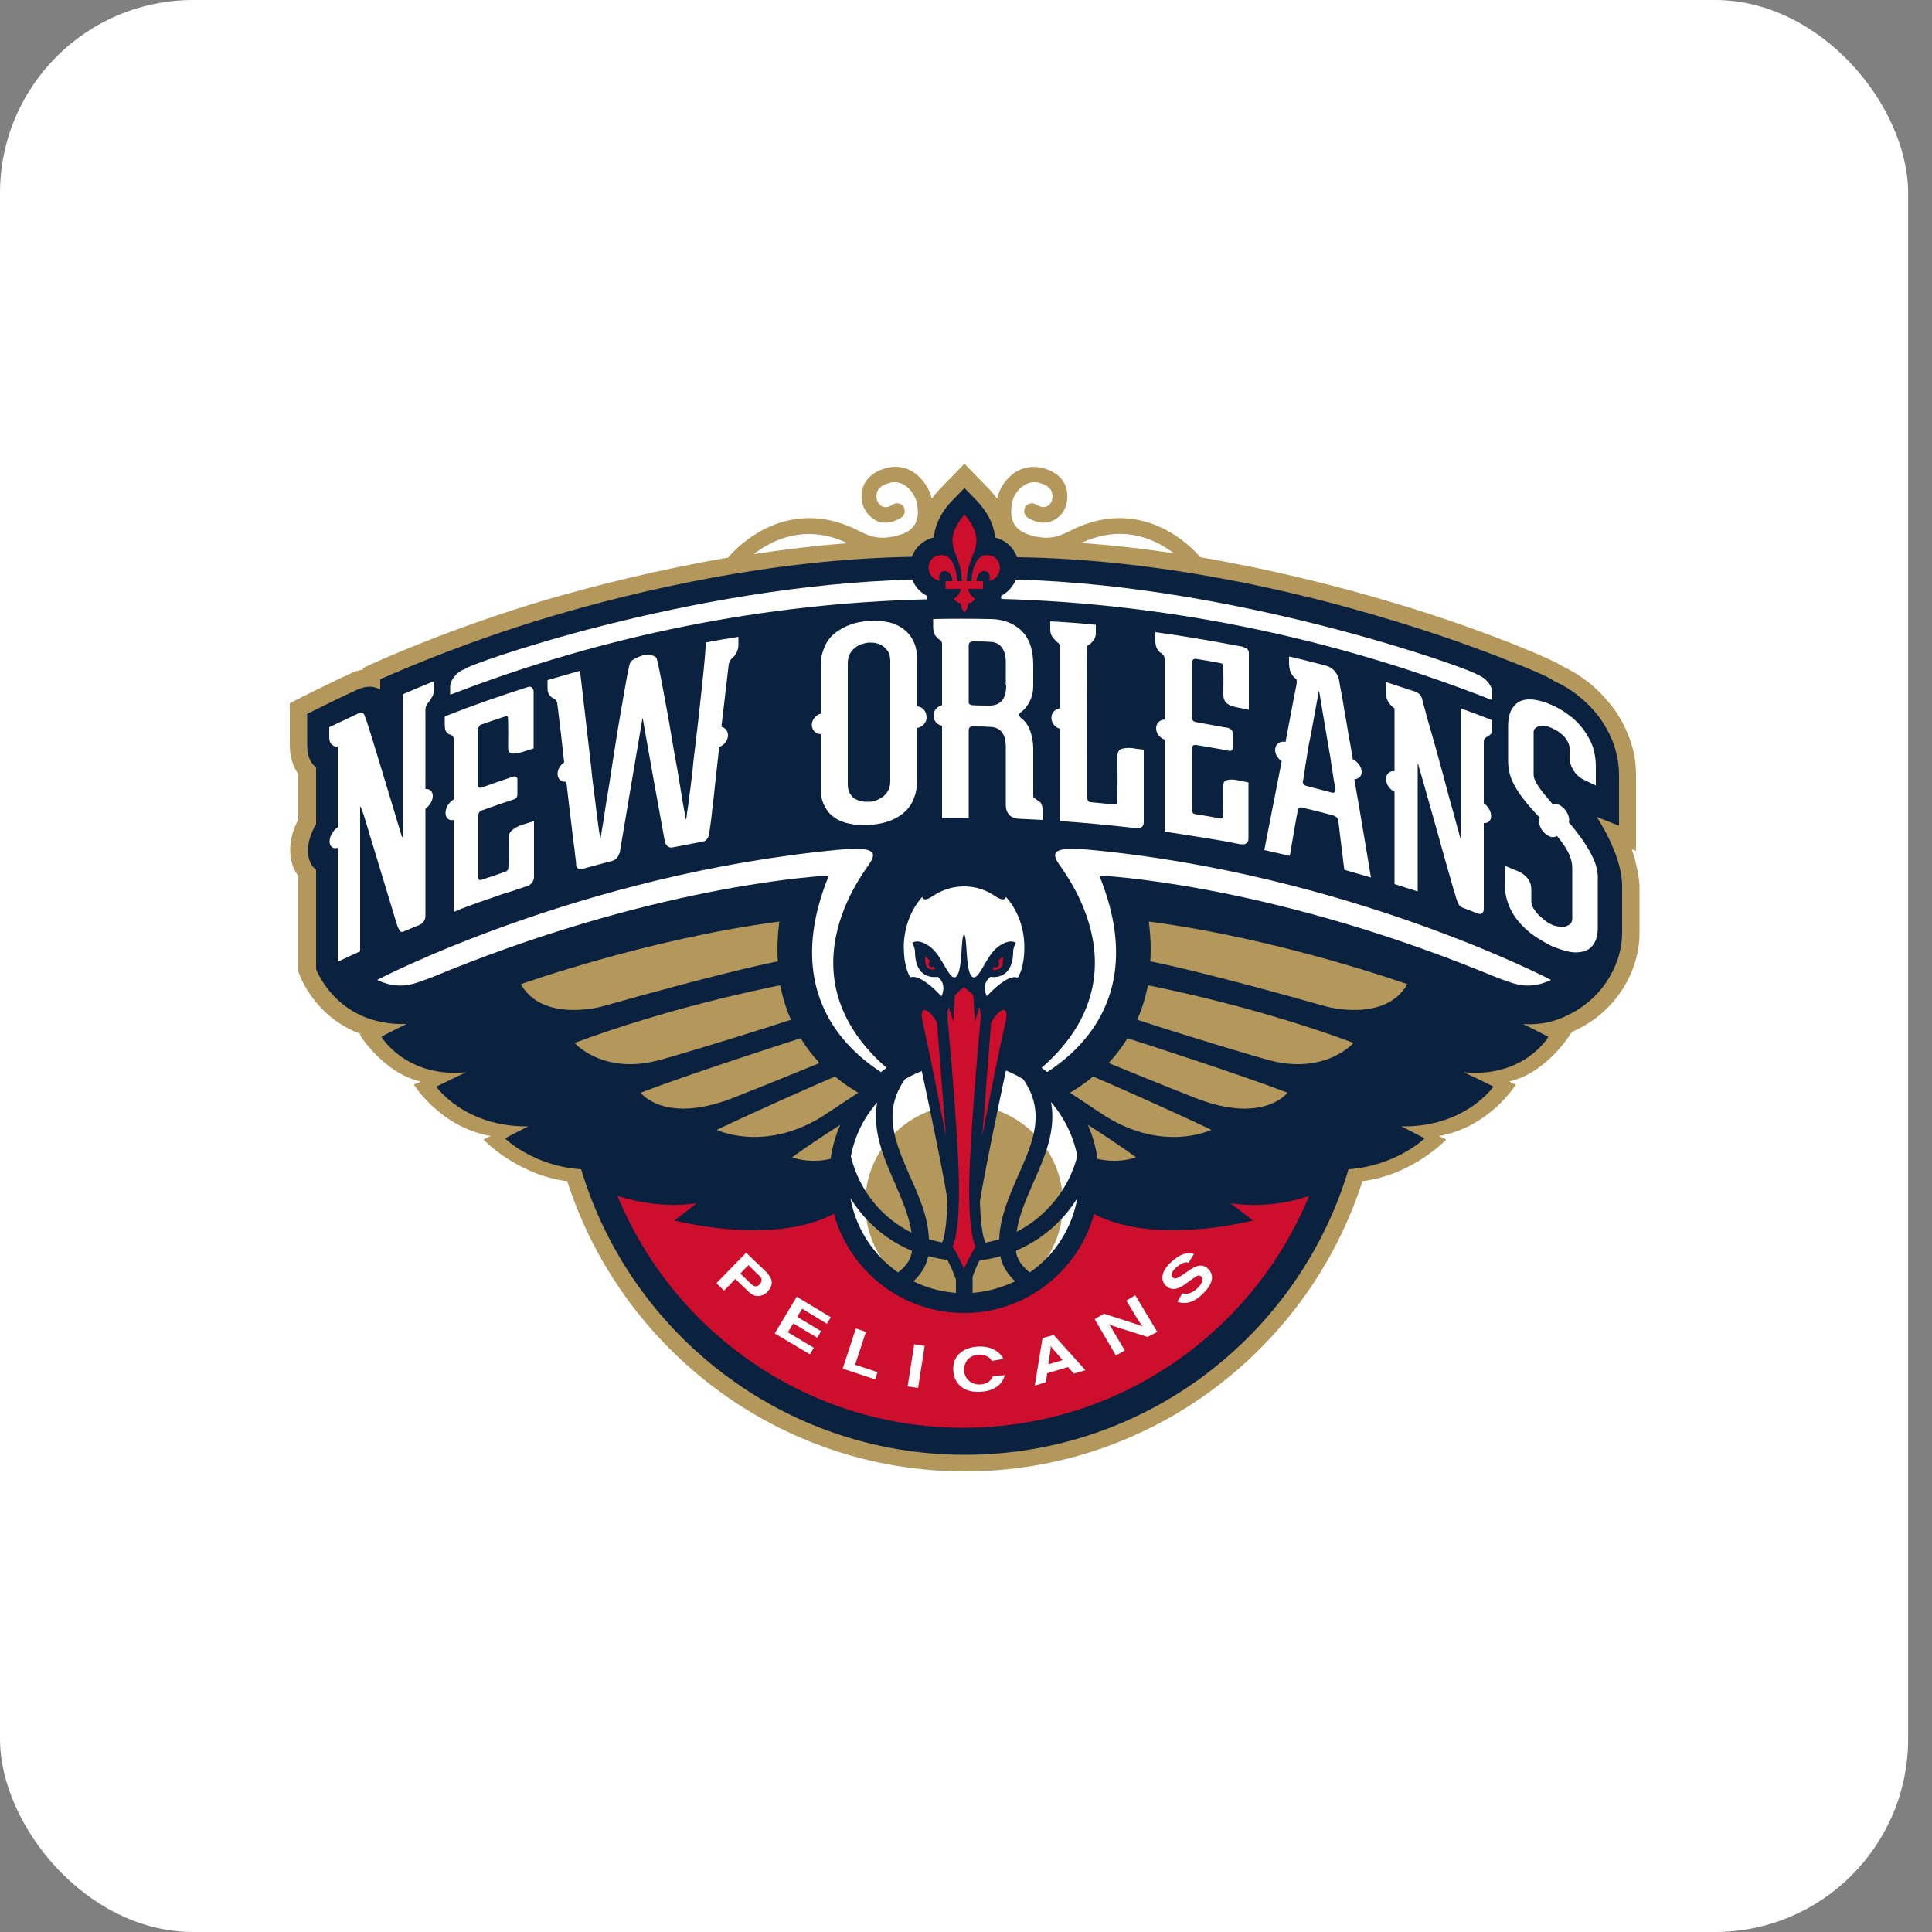 <svg width="80" height="80" viewBox="0 0 80 80" fill="none" xmlns="http://www.w3.org/2000/svg">
<rect x="0" y="0" width="80" height="80" fill="#808080" stroke="none"/>
<rect width="79.012" height="80" rx="8" fill="white"/>
<path d="M67.568 35.168L67.744 35.232V32.08C67.744 31.584 67.664 31.088 67.488 30.608C67.312 30.128 67.072 29.664 66.752 29.248C66.464 28.88 66.128 28.528 65.76 28.24C65.424 27.984 65.072 27.76 64.688 27.584C64.448 27.424 63.968 27.2 62.672 26.672C61.568 26.24 59.792 25.568 57.488 24.896C55.392 24.272 52.688 23.584 49.696 23.072C49.68 23.04 47.664 20.528 44.64 21.824C44.544 21.872 44.432 21.92 44.336 21.968C43.888 22.192 43.488 22.384 42.72 22.176C42.272 22.048 41.696 21.776 41.92 20.768C41.968 20.544 42.144 20.24 42.432 20.08C42.624 19.968 42.832 19.936 43.056 20C43.456 20.112 43.632 20.336 43.568 20.672C43.552 20.8 43.456 20.928 43.328 20.976C43.2 21.024 43.072 20.992 42.912 20.896C42.768 20.8 42.576 20.832 42.464 20.976C42.368 21.12 42.4 21.328 42.544 21.424C42.88 21.648 43.248 21.712 43.568 21.568C43.888 21.44 44.128 21.136 44.176 20.784C44.224 20.528 44.288 19.696 43.216 19.392C42.832 19.28 42.432 19.328 42.096 19.52C41.712 19.744 41.392 20.176 41.296 20.624C41.296 20.64 41.296 20.656 41.296 20.656C41.168 20.48 41.04 20.336 40.976 20.272L39.936 19.2L38.896 20.272C38.832 20.336 38.704 20.48 38.576 20.656C38.576 20.64 38.576 20.624 38.576 20.624C38.48 20.192 38.16 19.76 37.776 19.52C37.424 19.312 37.04 19.28 36.656 19.392C35.584 19.712 35.648 20.544 35.696 20.784C35.76 21.12 36 21.424 36.304 21.568C36.624 21.712 36.992 21.648 37.328 21.424C37.472 21.328 37.504 21.12 37.408 20.976C37.312 20.832 37.104 20.8 36.96 20.896C36.8 21.008 36.672 21.024 36.544 20.976C36.432 20.928 36.336 20.8 36.304 20.672C36.24 20.336 36.416 20.112 36.816 20C37.04 19.936 37.248 19.968 37.44 20.08C37.712 20.24 37.888 20.544 37.952 20.768C38.192 21.776 37.616 22.064 37.152 22.176C36.384 22.384 35.984 22.192 35.536 21.968C35.44 21.92 35.328 21.872 35.232 21.824C32.208 20.528 30.192 23.04 30.16 23.072C30.16 23.072 30.16 23.088 30.144 23.088C27.264 23.584 24.656 24.24 22.624 24.832C18.72 25.984 15.568 27.408 15.44 27.472L15.024 27.664V27.728C14.848 27.76 14.656 27.808 14.48 27.904C13.808 28.208 13.152 28.544 12.496 28.864L12 29.12V30.832C12 31.248 12.08 31.584 12.24 31.872C12.272 31.936 12.304 31.984 12.352 32.032V33.936C12.128 34.352 12.016 34.784 12.016 35.2C12.016 35.616 12.128 35.984 12.352 36.272V40.24L12.4 40.352C12.432 40.448 13.056 42.128 14.944 42.816L14.896 42.848C14.896 42.848 15.888 44.448 17.424 44.784L17.136 44.912C17.136 44.912 18.224 46.672 20.32 47.04L20.016 47.184C20.016 47.184 21.376 48.64 23.488 48.912C25.728 55.872 32.256 60.928 39.952 60.928C47.648 60.928 54.176 55.872 56.416 48.912C58.528 48.64 59.888 47.184 59.888 47.184L59.584 47.04C61.68 46.672 62.768 44.912 62.768 44.912L62.48 44.784C64.016 44.448 65.008 42.848 65.008 42.848L65.104 42.72C66.864 41.968 67.888 40.256 67.888 38.64V36.624C67.84 36.128 67.728 35.632 67.568 35.168ZM48.608 22.912C47.36 22.72 46.08 22.576 44.768 22.48C44.8 22.464 44.848 22.448 44.88 22.432C46.592 21.696 47.904 22.368 48.608 22.912ZM34.96 22.432C35.008 22.448 35.04 22.464 35.072 22.496C33.76 22.592 32.464 22.752 31.216 22.944C31.936 22.384 33.264 21.696 34.96 22.432Z" fill="#B4975A"/>
<path d="M66.112 33.824L67.04 34.192V32.08C67.04 31.664 66.96 31.248 66.832 30.848C66.688 30.432 66.464 30.032 66.208 29.68C65.952 29.344 65.664 29.056 65.344 28.8C65.04 28.56 64.72 28.368 64.368 28.208C64.192 28.08 63.712 27.84 62.432 27.344C61.344 26.912 59.584 26.256 57.312 25.584C53.584 24.464 47.968 23.152 42.112 23.072C41.968 22.672 41.648 22.368 41.2 22.256C41.152 21.488 40.592 20.896 40.48 20.768L39.936 20.208L39.392 20.768C39.28 20.88 38.72 21.488 38.672 22.256C38.24 22.352 37.904 22.656 37.76 23.056C32 23.152 26.496 24.432 22.832 25.52C18.928 26.672 15.744 28.128 15.744 28.128V28.56C15.744 28.56 15.696 28.528 15.664 28.512C15.552 28.464 15.44 28.432 15.312 28.432C15.152 28.432 14.976 28.48 14.784 28.56C14.128 28.864 13.472 29.184 12.832 29.504L12.72 29.552V30.848C12.72 31.136 12.768 31.36 12.88 31.536C12.928 31.632 13.008 31.712 13.088 31.776V34.128C12.88 34.48 12.752 34.864 12.752 35.216C12.752 35.568 12.864 35.84 13.088 36.016V40.128C13.088 40.128 13.712 41.84 15.664 42.288C15.712 42.304 15.76 42.304 15.808 42.32C15.808 42.32 15.808 42.32 15.824 42.32C16.128 42.384 16.464 42.416 16.832 42.4C16.48 42.576 16.144 42.736 15.792 42.928C15.792 42.944 16.832 44.64 19.296 44.4C18.88 44.592 18.48 44.8 18.064 44.992C18.064 45.008 19.248 46.672 21.872 46.64C21.264 46.944 20.912 47.136 20.912 47.136C20.912 47.152 22.096 48.288 24.064 48.416C26.112 55.248 32.448 60.24 39.952 60.24C47.456 60.24 53.792 55.264 55.84 48.416C57.824 48.272 58.992 47.136 58.992 47.136C58.992 47.136 58.624 46.944 58.032 46.64C60.64 46.688 61.824 45.024 61.84 44.992C61.424 44.784 61.024 44.592 60.608 44.4C63.088 44.64 64.112 42.96 64.112 42.928C63.76 42.752 63.424 42.576 63.072 42.4C63.92 42.464 64.608 42.224 65.136 41.92C66.464 41.2 67.168 39.824 67.168 38.64V36.624C67.136 35.328 66.112 33.824 66.112 33.824Z" fill="#0A2240"/>
<path d="M50.96 49.824C51.264 50.064 51.584 50.304 51.888 50.544C51.888 50.512 48.208 51.552 45.568 50.4C45.472 50.352 45.376 50.304 45.28 50.256C44.624 52.608 42.464 54.352 39.904 54.352C37.344 54.352 35.184 52.608 34.528 50.256C34.432 50.304 34.352 50.352 34.24 50.4C31.616 51.552 27.92 50.512 27.92 50.544C28.224 50.304 28.544 50.064 28.848 49.824C27.568 50.016 26.384 49.776 25.568 49.52C27.888 55.152 33.424 59.12 39.888 59.12C46.352 59.12 51.888 55.152 54.208 49.52C53.424 49.792 52.24 50.016 50.96 49.824Z" fill="#CE0E2D"/>
<path d="M38.384 24.672C38.096 24.528 37.888 24.288 37.776 24C28.496 24.24 19.232 27.568 19.264 27.696C18.864 27.84 18.64 28.192 18.64 28.432V28.768C25.04 26.288 31.712 24.976 38.4 24.816L38.384 24.672Z" fill="white"/>
<path d="M61.168 27.936C61.184 27.808 51.472 24.24 42.064 24C41.952 24.288 41.728 24.528 41.456 24.672V24.8C48.336 24.992 55.216 26.4 61.792 28.992V28.656C61.792 28.432 61.568 28.08 61.168 27.936Z" fill="white"/>
<path d="M40.944 22.992C40.336 22.912 40.24 23.776 40.224 24.064H40.032C40.032 23.248 40.432 22.912 40.432 22.368C40.432 21.824 39.936 21.312 39.936 21.312C39.936 21.312 39.44 21.824 39.44 22.368C39.44 22.912 39.824 23.248 39.824 24.064H39.632C39.616 23.776 39.52 22.912 38.912 22.992C38.256 23.072 38.336 23.968 38.912 24.048C38.912 24.048 38.8 23.648 39.12 23.648C39.36 23.648 39.424 23.92 39.44 24.064H39.168H39.152V24.384H39.168H39.792C39.712 24.688 39.504 24.784 39.504 24.784C39.504 24.784 39.584 24.96 39.776 24.976C39.776 24.976 39.776 25.184 39.936 25.36C40.096 25.2 40.096 24.976 40.096 24.976C40.288 24.96 40.368 24.784 40.368 24.784C40.368 24.784 40.16 24.688 40.08 24.384H40.704V24.064H40.432C40.448 23.92 40.512 23.648 40.752 23.648C41.072 23.648 40.96 24.048 40.96 24.048C41.52 23.968 41.584 23.072 40.944 22.992Z" fill="#CE0E2D"/>
<path d="M37.968 29.248V27.248C37.968 26.976 37.92 26.72 37.808 26.528C37.712 26.32 37.568 26.16 37.392 26.032C37.216 25.904 37.008 25.808 36.768 25.76C36.528 25.712 36.272 25.696 35.984 25.712C35.712 25.728 35.44 25.776 35.2 25.872C34.96 25.952 34.752 26.08 34.56 26.224C34.384 26.368 34.24 26.56 34.144 26.784C34.048 27.008 33.984 27.248 33.984 27.536V29.552C33.776 29.6 33.616 29.808 33.616 30.016C33.616 30.24 33.776 30.384 33.984 30.4V32.656C33.984 32.928 34.032 33.168 34.144 33.376C34.24 33.568 34.384 33.744 34.56 33.856C34.736 33.984 34.944 34.064 35.2 34.112C35.44 34.16 35.696 34.176 35.984 34.16C36.256 34.144 36.528 34.096 36.768 34.016C37.008 33.936 37.216 33.824 37.392 33.68C37.568 33.536 37.712 33.36 37.808 33.136C37.904 32.928 37.968 32.672 37.968 32.4V30.144C38.192 30.112 38.368 29.92 38.368 29.712C38.368 29.44 38.192 29.264 37.968 29.248ZM36.864 32.352C36.864 32.496 36.832 32.624 36.784 32.72C36.736 32.816 36.656 32.912 36.576 32.976C36.496 33.04 36.4 33.088 36.304 33.136C36.208 33.168 36.096 33.2 36 33.2C35.888 33.2 35.792 33.2 35.68 33.184C35.568 33.168 35.488 33.12 35.392 33.072C35.312 33.024 35.248 32.944 35.184 32.848C35.136 32.752 35.104 32.64 35.104 32.48V27.456C35.104 27.312 35.136 27.184 35.184 27.088C35.232 26.992 35.312 26.896 35.392 26.832C35.472 26.768 35.568 26.704 35.68 26.672C35.792 26.64 35.888 26.608 36 26.608C36.112 26.608 36.208 26.608 36.304 26.64C36.4 26.656 36.496 26.704 36.576 26.768C36.656 26.832 36.72 26.896 36.784 26.992C36.832 27.088 36.864 27.216 36.864 27.36V32.352Z" fill="white"/>
<path d="M16.688 34.656C16.688 34.672 16.688 34.688 16.672 34.672C16.656 34.656 16.656 34.656 16.64 34.64C16.608 34.544 15.296 30.16 15.216 29.968C15.152 29.76 15.104 29.664 15.104 29.648C15.088 29.584 15.056 29.536 15.008 29.52C14.96 29.504 14.896 29.504 14.816 29.552C14.416 29.744 14.032 29.92 13.632 30.112V30.48C13.632 30.608 13.648 30.704 13.68 30.752C13.712 30.816 13.76 30.848 13.808 30.88C13.856 30.912 13.92 30.912 13.984 30.912V34.256C13.792 34.384 13.648 34.624 13.648 34.848C13.648 35.056 13.792 35.168 13.984 35.104V39.824C14.288 39.68 14.592 39.536 14.912 39.392V33.472C14.912 33.424 14.912 33.408 14.928 33.408L14.944 33.424C14.944 33.424 14.976 33.536 15.056 33.728C15.12 33.92 16.416 38.24 16.432 38.272C16.464 38.384 16.512 38.464 16.544 38.528C16.576 38.592 16.656 38.608 16.736 38.56C16.944 38.48 17.152 38.384 17.36 38.304C17.44 38.272 17.504 38.208 17.552 38.144C17.6 38.064 17.616 38 17.616 37.92V33.488C17.792 33.36 17.92 33.152 17.92 32.96C17.92 32.768 17.792 32.656 17.616 32.672V29.392C17.616 29.328 17.632 29.264 17.648 29.232C17.664 29.2 17.696 29.152 17.712 29.12C17.776 29.056 17.824 28.96 17.888 28.864C17.952 28.768 17.968 28.64 17.968 28.528V28.208C17.536 28.384 17.104 28.56 16.672 28.752V34.656H16.688Z" fill="white"/>
<path d="M60.512 34.736C60.512 34.752 60.512 34.752 60.496 34.736C60.48 34.72 60.48 34.704 60.464 34.688C60.432 34.576 60.384 34.368 60.288 34.048C60.208 33.728 60.096 33.36 59.984 32.944C59.872 32.528 59.76 32.08 59.632 31.632C59.504 31.168 59.392 30.752 59.28 30.368C59.168 29.984 59.072 29.664 59.008 29.392C58.928 29.136 58.896 28.992 58.896 28.976C58.88 28.896 58.848 28.832 58.8 28.768C58.752 28.72 58.688 28.672 58.608 28.64C58.192 28.512 57.792 28.368 57.376 28.24V28.608C57.376 28.736 57.392 28.832 57.424 28.928C57.456 29.024 57.504 29.088 57.552 29.152C57.6 29.216 57.664 29.28 57.744 29.328V31.936C57.552 31.904 57.392 32.048 57.392 32.256C57.392 32.464 57.536 32.688 57.744 32.784V36.608C58.064 36.704 58.384 36.816 58.704 36.912V31.68C58.704 31.632 58.704 31.616 58.72 31.632C58.72 31.648 58.736 31.648 58.736 31.68C58.736 31.696 58.768 31.824 58.848 32.08C58.928 32.336 59.008 32.656 59.12 33.04C59.232 33.424 59.344 33.84 59.472 34.288C59.6 34.736 59.712 35.152 59.824 35.552C59.936 35.952 60.032 36.288 60.112 36.56C60.192 36.848 60.24 37.008 60.256 37.04C60.288 37.184 60.336 37.296 60.368 37.392C60.416 37.488 60.48 37.552 60.56 37.584C60.768 37.664 60.976 37.744 61.184 37.824C61.264 37.856 61.328 37.856 61.376 37.808C61.424 37.76 61.44 37.712 61.44 37.632V34.08C61.616 34.096 61.744 33.984 61.744 33.792C61.744 33.6 61.616 33.376 61.44 33.264V30.72C61.44 30.656 61.456 30.608 61.472 30.592C61.488 30.576 61.52 30.544 61.536 30.528C61.6 30.512 61.648 30.464 61.712 30.416C61.776 30.352 61.792 30.272 61.792 30.144V29.824C61.36 29.648 60.912 29.488 60.48 29.328V34.736H60.512Z" fill="white"/>
<path d="M65.984 35.568C65.856 35.28 65.68 34.992 65.488 34.72C65.328 34.496 65.152 34.272 64.96 34.048C64.976 34.016 64.976 33.984 64.976 33.952C64.976 33.712 64.784 33.44 64.56 33.328C64.464 33.28 64.368 33.28 64.304 33.312C64.272 33.28 64.24 33.232 64.208 33.2C64.016 32.976 63.84 32.768 63.712 32.576C63.584 32.384 63.504 32.224 63.504 32.064V30.32C63.504 30.24 63.536 30.176 63.584 30.144C63.632 30.096 63.696 30.08 63.776 30.064C63.856 30.048 63.936 30.064 64.016 30.064C64.096 30.08 64.176 30.112 64.256 30.144C64.32 30.176 64.4 30.224 64.496 30.272C64.576 30.336 64.672 30.4 64.736 30.464C64.816 30.544 64.864 30.624 64.912 30.704C64.96 30.8 64.992 30.88 64.992 30.976V31.392C64.992 31.568 65.056 31.744 65.168 31.92C65.28 32.096 65.44 32.224 65.616 32.304C65.776 32.384 65.936 32.448 66.08 32.528V31.712C66.08 31.44 66.032 31.168 65.952 30.912C65.856 30.656 65.728 30.432 65.568 30.208C65.408 30 65.216 29.792 64.992 29.632C64.768 29.456 64.528 29.312 64.272 29.2C64.016 29.088 63.776 29.008 63.552 28.976C63.328 28.944 63.136 28.96 62.976 29.024C62.816 29.088 62.688 29.216 62.592 29.376C62.496 29.552 62.448 29.776 62.448 30.08V31.52C62.448 31.824 62.512 32.112 62.64 32.384C62.768 32.656 62.944 32.912 63.136 33.152C63.328 33.392 63.536 33.632 63.76 33.856C63.744 33.904 63.728 33.952 63.728 34.016C63.728 34.256 63.92 34.528 64.144 34.624C64.272 34.688 64.384 34.672 64.464 34.608C64.64 34.816 64.8 35.04 64.912 35.248C65.04 35.488 65.104 35.712 65.104 35.968V38.032C65.104 38.128 65.072 38.208 65.024 38.256C64.976 38.304 64.896 38.336 64.816 38.368C64.736 38.384 64.64 38.384 64.544 38.368C64.448 38.352 64.352 38.336 64.256 38.288C64.16 38.24 64.064 38.192 63.968 38.112C63.872 38.032 63.776 37.952 63.696 37.872C63.616 37.792 63.552 37.696 63.488 37.6C63.44 37.504 63.408 37.408 63.408 37.312V36.832C63.408 36.656 63.36 36.512 63.264 36.384C63.168 36.256 63.024 36.144 62.832 36.064C62.656 36 62.496 35.92 62.32 35.856V36.688C62.32 36.96 62.368 37.232 62.48 37.488C62.576 37.744 62.72 37.968 62.896 38.176C63.072 38.384 63.28 38.576 63.504 38.736C63.744 38.896 63.984 39.04 64.24 39.168C64.496 39.28 64.752 39.36 64.976 39.408C65.216 39.456 65.408 39.44 65.584 39.392C65.76 39.344 65.904 39.232 66 39.072C66.112 38.912 66.16 38.688 66.16 38.416V36.432C66.176 36.144 66.112 35.856 65.984 35.568Z" fill="white"/>
<path d="M28.8 30.8C28.752 31.184 28.704 31.568 28.672 31.952C28.624 32.336 28.592 32.656 28.544 32.96C28.512 33.248 28.48 33.488 28.448 33.664C28.432 33.84 28.416 33.936 28.4 33.936C28.304 33.424 28.224 32.96 28.16 32.544C28.096 32.128 28.016 31.68 27.92 31.168C27.84 30.656 27.744 30.16 27.664 29.664C27.568 29.168 27.488 28.72 27.408 28.288C27.328 27.872 27.264 27.536 27.2 27.296C27.184 27.216 27.12 27.168 26.992 27.136C26.864 27.104 26.752 27.12 26.624 27.136C26.512 27.168 26.4 27.216 26.272 27.28C26.144 27.344 26.08 27.44 26.064 27.536C26 27.792 25.936 28.144 25.856 28.608C25.776 29.056 25.696 29.552 25.6 30.096C25.52 30.624 25.424 31.168 25.344 31.712C25.264 32.256 25.184 32.768 25.104 33.216C25.04 33.664 24.96 34.176 24.864 34.736C24.864 34.736 24.848 34.656 24.816 34.48C24.784 34.304 24.768 34.08 24.72 33.808C24.688 33.536 24.656 33.216 24.608 32.864C24.56 32.512 24.512 32.144 24.48 31.776C24.384 30.912 24.016 27.776 24.016 27.776C23.568 27.904 23.12 28.032 22.672 28.16V28.496C22.672 28.624 22.704 28.72 22.752 28.784C22.8 28.848 22.864 28.896 22.912 28.912C22.944 28.928 22.976 28.96 23.008 28.976C23.04 29.008 23.056 29.04 23.072 29.104C23.184 29.984 23.28 30.8 23.36 31.568C23.2 31.68 23.088 31.856 23.088 32.048C23.088 32.256 23.248 32.4 23.456 32.368C23.456 32.384 23.456 32.4 23.456 32.416C23.504 32.832 23.552 33.248 23.6 33.648C23.648 34.048 23.696 34.4 23.728 34.72C23.776 35.04 23.808 35.296 23.824 35.488C23.856 35.68 23.856 35.792 23.856 35.808C23.856 35.872 23.888 35.92 23.92 35.952C23.968 36 24.016 36.016 24.096 35.984C24.512 35.872 24.928 35.76 25.344 35.648C25.424 35.632 25.488 35.584 25.536 35.536C25.584 35.488 25.616 35.408 25.664 35.296C25.984 33.424 26.288 31.568 26.608 29.712C26.912 31.424 27.216 33.152 27.536 34.88C27.568 34.96 27.616 35.024 27.664 35.056C27.712 35.088 27.776 35.104 27.856 35.088C28.272 35.008 28.688 34.928 29.104 34.848C29.184 34.832 29.232 34.8 29.28 34.736C29.328 34.672 29.344 34.608 29.36 34.56C29.36 34.544 29.376 34.432 29.408 34.224C29.44 34.016 29.472 33.744 29.504 33.408C29.552 33.072 29.584 32.704 29.632 32.272C29.68 31.856 29.728 31.424 29.776 30.976C29.776 30.96 29.776 30.944 29.776 30.928C29.984 30.864 30.144 30.656 30.144 30.448C30.144 30.272 30.032 30.128 29.872 30.096C29.968 29.296 30.064 28.432 30.176 27.504C30.192 27.44 30.208 27.392 30.24 27.344C30.272 27.296 30.304 27.264 30.336 27.232C30.4 27.184 30.448 27.12 30.496 27.024C30.544 26.928 30.576 26.832 30.576 26.704V26.368C30.112 26.448 29.664 26.512 29.216 26.608C29.28 26.608 28.912 29.888 28.8 30.8Z" fill="white"/>
<path d="M56.384 31.968C56.384 31.76 56.224 31.536 56.016 31.44C55.968 31.136 55.92 30.832 55.856 30.528C55.792 30.112 55.728 29.744 55.664 29.408C55.616 29.072 55.568 28.8 55.52 28.576C55.488 28.368 55.456 28.24 55.456 28.208C55.44 28.064 55.376 27.936 55.28 27.808C55.184 27.68 55.04 27.6 54.864 27.552C54.368 27.424 53.872 27.296 53.376 27.184V27.44C53.376 27.76 53.472 27.968 53.648 28.096C53.68 28.112 53.696 28.16 53.696 28.208C53.696 28.256 53.696 28.304 53.68 28.368C53.68 28.368 53.664 28.464 53.632 28.624C53.6 28.784 53.552 29.008 53.504 29.28C53.456 29.552 53.392 29.856 53.328 30.208C53.296 30.384 53.264 30.544 53.232 30.72C52.992 30.672 52.8 30.816 52.8 31.056C52.8 31.232 52.912 31.408 53.072 31.52C52.864 32.592 52.352 35.2 52.352 35.2C52.704 35.28 53.056 35.36 53.408 35.44C53.408 35.44 53.712 33.648 53.728 33.616C53.744 33.472 53.808 33.408 53.92 33.44C54.336 33.536 54.768 33.648 55.184 33.76C55.248 33.776 55.312 33.808 55.344 33.84C55.392 33.888 55.424 33.952 55.424 34.048C55.424 34.08 55.664 36.016 55.664 36.016C56.032 36.128 56.4 36.224 56.768 36.336C56.768 36.336 56.32 33.616 56.08 32.272C56.288 32.24 56.384 32.128 56.384 31.968ZM55.264 32.8C55.232 32.832 55.2 32.832 55.136 32.816C54.784 32.72 54.448 32.64 54.096 32.544C54.048 32.528 54.016 32.512 53.984 32.464C53.952 32.432 53.936 32.384 53.952 32.336C53.952 32.336 53.968 32.272 53.984 32.16C54 32.048 54.032 31.904 54.048 31.728C54.08 31.552 54.112 31.36 54.144 31.136C54.176 30.912 54.224 30.688 54.272 30.464C54.384 29.856 54.496 29.248 54.608 28.624C54.624 28.624 54.624 28.624 54.624 28.624C54.736 29.296 54.848 29.952 54.96 30.624C55.008 30.88 55.04 31.12 55.088 31.36C55.12 31.6 55.152 31.824 55.184 32C55.216 32.192 55.232 32.352 55.264 32.48C55.28 32.608 55.296 32.672 55.296 32.672C55.312 32.736 55.296 32.784 55.264 32.8Z" fill="white"/>
<path d="M42.912 33.104C42.88 33.072 42.848 33.056 42.816 33.04C42.784 33.024 42.784 32.976 42.784 32.896V31.008C42.784 30.736 42.736 30.48 42.656 30.256C42.576 30.032 42.448 29.856 42.272 29.728C42.192 29.648 42.176 29.568 42.256 29.504C42.416 29.392 42.544 29.232 42.64 29.04C42.736 28.848 42.784 28.64 42.784 28.4V27.536C42.784 27.264 42.752 27.008 42.688 26.784C42.624 26.56 42.512 26.352 42.368 26.192C42.224 26.032 42.032 25.888 41.808 25.792C41.584 25.696 41.312 25.632 40.976 25.632C40.192 25.616 39.424 25.616 38.64 25.632V25.952C38.64 26.112 38.672 26.224 38.72 26.304C38.784 26.384 38.832 26.448 38.896 26.48C38.928 26.496 38.96 26.512 38.976 26.544C38.992 26.576 39.008 26.624 39.008 26.688V29.2C38.8 29.248 38.656 29.424 38.656 29.632C38.656 29.84 38.8 30.016 39.008 30.048V33.872C39.376 33.872 39.744 33.872 40.112 33.872V30.24C40.112 30.144 40.16 30.08 40.256 30.08C40.496 30.08 40.72 30.08 40.96 30.096C41.2 30.096 41.376 30.176 41.488 30.32C41.6 30.464 41.648 30.672 41.648 30.928V33.344C41.648 33.504 41.696 33.632 41.792 33.744C41.888 33.84 42.032 33.904 42.224 33.904C42.544 33.92 42.848 33.936 43.168 33.952V33.52C43.168 33.392 43.136 33.296 43.088 33.232C43.04 33.2 42.976 33.152 42.912 33.104ZM41.664 28.384C41.664 28.64 41.616 28.848 41.504 28.992C41.392 29.136 41.216 29.216 40.976 29.216C40.736 29.216 40.496 29.216 40.256 29.2C40.224 29.2 40.192 29.184 40.16 29.168C40.128 29.152 40.112 29.12 40.112 29.088V26.72C40.112 26.624 40.176 26.56 40.288 26.56C40.512 26.56 40.736 26.56 40.96 26.576C41.2 26.576 41.376 26.656 41.488 26.816C41.6 26.976 41.648 27.168 41.648 27.424V28.384H41.664Z" fill="white"/>
<path d="M46.448 31.008C46.336 31.04 46.272 31.152 46.272 31.312C46.272 31.36 46.288 33.216 46.256 33.264C46.224 33.296 46.192 33.312 46.144 33.312C45.808 33.28 45.488 33.248 45.152 33.216C45.104 33.216 45.056 33.184 45.04 33.136C45.024 33.088 45.008 33.04 45.008 32.976C45.008 30.96 45.008 28.944 44.992 26.912C44.992 26.832 45.008 26.784 45.024 26.752C45.04 26.72 45.072 26.704 45.104 26.688C45.168 26.656 45.216 26.592 45.28 26.512C45.344 26.432 45.376 26.336 45.376 26.208V25.872C44.752 25.808 44.112 25.76 43.488 25.728V26.064C43.488 26.192 43.52 26.288 43.584 26.384C43.648 26.464 43.712 26.528 43.76 26.576C43.792 26.608 43.824 26.624 43.856 26.656C43.872 26.688 43.888 26.736 43.888 26.816V29.328C43.68 29.36 43.536 29.52 43.536 29.728C43.536 29.936 43.696 30.128 43.888 30.176V34C44.88 34.064 45.872 34.16 46.864 34.272C46.944 34.288 47.008 34.288 47.088 34.304C47.152 34.304 47.2 34.288 47.264 34.256C47.328 34.208 47.36 34.144 47.36 34.064V31.04C47.2 31.024 47.04 31.008 46.88 30.976C46.72 30.96 46.56 30.976 46.448 31.008Z" fill="white"/>
<path d="M21.92 28.432C21.904 28.432 21.888 28.432 21.872 28.448H21.856C20.704 28.816 19.552 29.216 18.416 29.664V29.984C18.416 30.128 18.432 30.24 18.48 30.304C18.512 30.368 18.576 30.4 18.64 30.416C18.672 30.432 18.704 30.448 18.736 30.464C18.768 30.496 18.784 30.528 18.784 30.608V33.104C18.592 33.216 18.448 33.44 18.448 33.664C18.448 33.872 18.592 34 18.784 33.952V37.76C18.88 37.728 18.976 37.696 19.056 37.648C19.552 37.456 20.048 37.28 20.528 37.12C20.736 37.04 20.944 36.976 21.168 36.912C21.328 36.864 21.488 36.8 21.648 36.752C21.712 36.736 21.776 36.704 21.84 36.688H21.856C21.888 36.672 21.904 36.672 21.936 36.64C21.968 36.608 22 36.592 22.032 36.544C22.08 36.48 22.112 36.4 22.112 36.32V35.2C22.112 34.8 22.112 34.4 22.112 34C21.952 34.048 21.808 34.096 21.648 34.144C21.488 34.192 21.328 34.272 21.216 34.368C21.104 34.448 21.056 34.576 21.056 34.752C21.056 34.8 21.072 35.952 21.04 36C21.008 36.048 20.976 36.08 20.928 36.096C20.784 36.144 20.656 36.192 20.512 36.24C20.32 36.304 20.128 36.368 19.936 36.432C19.856 36.464 19.808 36.432 19.808 36.32V33.76C19.808 33.664 19.856 33.584 19.968 33.552C20.4 33.392 20.832 33.248 21.264 33.104C21.376 33.072 21.424 32.992 21.424 32.896V32.272C21.424 32.208 21.408 32.176 21.36 32.16C21.328 32.144 21.28 32.144 21.248 32.16C20.816 32.304 20.384 32.448 19.952 32.608C19.84 32.64 19.792 32.608 19.792 32.512V30.208C19.792 30.16 19.808 30.112 19.84 30.08C19.872 30.032 19.904 30 19.936 30C20.288 29.872 20.624 29.76 20.976 29.648C20.992 29.648 21.008 29.664 21.024 29.68C21.056 29.712 21.04 30.88 21.04 30.928C21.04 31.104 21.088 31.184 21.2 31.2C21.312 31.216 21.472 31.184 21.632 31.136C21.792 31.088 21.936 31.04 22.096 30.992V29.792V28.624C22.096 28.56 22.064 28.512 22.016 28.48C22.016 28.448 21.968 28.432 21.92 28.432Z" fill="white"/>
<path d="M51.456 26.784C51.44 26.768 51.424 26.768 51.408 26.768H51.392C50.208 26.544 49.024 26.336 47.84 26.176V26.496C47.84 26.64 47.856 26.752 47.904 26.848C47.952 26.928 48 27.008 48.08 27.04C48.112 27.072 48.144 27.104 48.176 27.136C48.208 27.168 48.224 27.232 48.224 27.296V29.792C48.016 29.808 47.872 29.952 47.872 30.16C47.872 30.368 48.032 30.56 48.224 30.624V34.432C48.32 34.448 48.416 34.464 48.512 34.48C49.024 34.56 49.536 34.64 50.048 34.72C50.272 34.752 50.48 34.8 50.704 34.832C50.864 34.864 51.024 34.896 51.2 34.928C51.264 34.944 51.328 34.96 51.408 34.96H51.424C51.456 34.96 51.472 34.96 51.504 34.96C51.536 34.96 51.584 34.944 51.616 34.912C51.664 34.88 51.696 34.816 51.696 34.736V33.6V32.4C51.536 32.368 51.376 32.336 51.232 32.304C51.072 32.272 50.912 32.272 50.8 32.304C50.688 32.336 50.64 32.432 50.64 32.608C50.64 32.656 50.656 33.824 50.624 33.856C50.592 33.888 50.56 33.904 50.512 33.888C50.368 33.856 50.224 33.84 50.08 33.808C49.888 33.776 49.68 33.744 49.488 33.712C49.392 33.696 49.36 33.632 49.36 33.536V30.976C49.36 30.88 49.424 30.832 49.536 30.848C49.984 30.928 50.432 30.992 50.88 31.088C50.992 31.104 51.04 31.072 51.04 30.96V30.352C51.04 30.288 51.024 30.24 50.976 30.208C50.928 30.176 50.896 30.16 50.864 30.144C50.416 30.064 49.984 29.984 49.536 29.904C49.424 29.888 49.36 29.824 49.36 29.728V27.424C49.36 27.376 49.376 27.344 49.408 27.312C49.44 27.28 49.472 27.28 49.52 27.28C49.872 27.344 50.24 27.392 50.592 27.472C50.608 27.488 50.624 27.504 50.64 27.52C50.672 27.568 50.656 28.72 50.656 28.768C50.656 28.944 50.72 29.056 50.816 29.136C50.928 29.216 51.088 29.264 51.248 29.296C51.408 29.328 51.568 29.36 51.712 29.392V28.192V27.024C51.712 26.96 51.68 26.912 51.632 26.848C51.568 26.832 51.52 26.8 51.456 26.784Z" fill="white"/>
<path d="M30.896 51.872L31.68 52.624C31.808 52.752 31.984 52.928 31.952 53.168C31.936 53.28 31.872 53.392 31.776 53.488C31.664 53.616 31.536 53.648 31.44 53.664C31.216 53.696 31.056 53.552 30.896 53.392L30.448 52.96L29.984 53.44L29.664 53.136L30.896 51.872ZM30.656 52.736L31.056 53.12C31.152 53.216 31.296 53.36 31.456 53.184C31.52 53.12 31.536 53.056 31.536 52.992C31.536 52.912 31.488 52.864 31.344 52.736L30.992 52.384L30.656 52.736Z" fill="white"/>
<path d="M32.992 53.696L34.4 54.544L34.24 54.816L33.216 54.192L33.008 54.528L34 55.12L33.84 55.392L32.848 54.8L32.624 55.168L33.696 55.808L33.536 56.08L32.08 55.216L32.992 53.696Z" fill="white"/>
<path d="M35.44 55.008L35.856 55.152L35.408 56.512L36.336 56.816L36.24 57.12L34.896 56.672L35.44 55.008Z" fill="white"/>
<path d="M37.856 55.664L38.288 55.728L38.016 57.472L37.584 57.408L37.856 55.664Z" fill="white"/>
<path d="M41.6 56.944C41.568 57.056 41.536 57.184 41.392 57.328C41.248 57.456 41.024 57.616 40.576 57.632C39.952 57.664 39.504 57.344 39.472 56.736C39.44 56.08 39.968 55.776 40.512 55.76C40.72 55.744 41.296 55.776 41.552 56.272L41.072 56.352C41.024 56.272 40.88 56.08 40.528 56.096C40.128 56.112 39.92 56.4 39.92 56.736C39.936 57.12 40.24 57.344 40.576 57.328C40.96 57.312 41.072 57.088 41.12 56.976L41.6 56.944Z" fill="white"/>
<path d="M43.168 55.408L43.632 55.28L44.944 56.736L44.464 56.88L44.224 56.608L43.36 56.864L43.312 57.232L42.848 57.376L43.168 55.408ZM43.584 55.84C43.568 55.824 43.552 55.808 43.536 55.776C43.52 55.76 43.504 55.744 43.504 55.712C43.504 55.728 43.504 55.76 43.504 55.776C43.504 55.808 43.504 55.824 43.504 55.856L43.408 56.496L44 56.32L43.584 55.84Z" fill="white"/>
<path d="M45.328 54.624L45.712 54.4L46.96 54.8C47.12 54.848 47.136 54.864 47.312 54.928C47.216 54.784 47.184 54.752 47.104 54.624L46.64 53.856L47.008 53.632L47.92 55.152L47.52 55.36L46.256 54.96C46.128 54.912 46.064 54.896 45.92 54.832C46 54.944 46.016 54.96 46.08 55.088L46.576 55.92L46.208 56.128L45.328 54.624Z" fill="white"/>
<path d="M48.96 53.552C49.184 53.632 49.408 53.504 49.584 53.344C49.664 53.264 49.888 53.024 49.744 52.864C49.648 52.768 49.552 52.832 49.472 52.896C49.408 52.928 49.104 53.152 49.04 53.2C48.896 53.296 48.56 53.52 48.272 53.232C48.208 53.168 48.16 53.088 48.144 53.008C48.08 52.736 48.272 52.464 48.48 52.272C48.672 52.096 48.832 51.984 49.04 51.92C49.232 51.872 49.376 51.904 49.44 51.92L49.216 52.288C49.184 52.272 49.12 52.256 49.008 52.288C48.88 52.336 48.768 52.432 48.704 52.48C48.56 52.608 48.448 52.784 48.56 52.896C48.64 52.976 48.736 52.928 48.848 52.864C48.912 52.832 49.216 52.624 49.28 52.576C49.456 52.464 49.76 52.272 50.032 52.544C50.432 52.944 49.952 53.44 49.792 53.584C49.584 53.792 49.232 54.064 48.752 53.904L48.96 53.552Z" fill="white"/>
<path d="M37.888 45.104C37.888 45.104 31.568 42.992 34.32 36.256C34.32 36.256 27.632 36.528 18.48 40.224C18.48 40.224 17.84 40.496 17.456 40.624C17.088 40.752 16.48 40.992 15.616 40.576C15.616 40.576 23.984 36.192 34.752 35.184C36.176 35.056 36.352 35.264 35.984 35.792C35.68 36.256 31.84 41.136 37.888 45.104Z" fill="white"/>
<path d="M32.272 38.16C26.864 38.864 21.568 40.752 21.568 40.752C22.464 42.352 24.912 41.68 24.912 41.68C29.504 40.384 31.552 39.936 32.208 39.808C32.176 39.312 32.192 38.752 32.272 38.16Z" fill="#B4975A"/>
<path d="M32.304 40.8C31.408 40.976 27.616 41.76 23.792 43.184C23.792 43.184 24.992 44.56 27.392 43.872C29.408 43.296 31.984 42.48 32.752 42.224C32.56 41.808 32.416 41.328 32.304 40.8Z" fill="#B4975A"/>
<path d="M33.152 42.992C32.336 43.248 28.256 44.576 26.528 45.248C26.528 45.248 27.52 46.576 30.368 45.456C32.352 44.672 33.456 44.208 33.936 44.016C33.648 43.712 33.392 43.376 33.152 42.992Z" fill="#B4975A"/>
<path d="M34.576 44.576C33.856 44.88 31.216 46.048 29.68 46.784C29.68 46.784 31.616 47.728 34.032 46.24L35.536 45.248C35.216 45.056 34.88 44.832 34.576 44.576Z" fill="#B4975A"/>
<path d="M36.272 45.632C35.792 45.936 33.776 47.2 32.8 47.92C32.8 47.92 34.464 48.608 36.176 46.992C36.736 46.464 37.04 46.176 37.2 46C36.896 45.904 36.592 45.776 36.272 45.632Z" fill="#B4975A"/>
<path d="M41.952 45.104C41.952 45.104 48.272 42.992 45.52 36.256C45.52 36.256 52.208 36.528 61.36 40.224C61.36 40.224 62 40.496 62.384 40.624C62.752 40.752 63.36 40.992 64.224 40.576C64.224 40.576 55.856 36.192 45.088 35.184C43.664 35.056 43.488 35.264 43.856 35.792C44.16 36.256 48 41.136 41.952 45.104Z" fill="white"/>
<path d="M47.568 38.16C52.976 38.864 58.272 40.752 58.272 40.752C57.376 42.352 54.928 41.68 54.928 41.68C50.336 40.384 48.288 39.936 47.632 39.808C47.664 39.312 47.648 38.752 47.568 38.16Z" fill="#B4975A"/>
<path d="M47.536 40.8C48.432 40.976 52.224 41.76 56.048 43.184C56.048 43.184 54.848 44.56 52.448 43.872C50.432 43.296 47.856 42.48 47.088 42.224C47.28 41.808 47.424 41.328 47.536 40.8Z" fill="#B4975A"/>
<path d="M46.688 42.992C47.504 43.248 51.584 44.576 53.312 45.248C53.312 45.248 52.32 46.576 49.472 45.456C47.488 44.672 46.384 44.208 45.904 44.016C46.192 43.712 46.448 43.376 46.688 42.992Z" fill="#B4975A"/>
<path d="M45.264 44.576C45.984 44.88 48.624 46.048 50.16 46.784C50.16 46.784 48.224 47.728 45.808 46.24L44.304 45.248C44.624 45.056 44.96 44.832 45.264 44.576Z" fill="#B4975A"/>
<path d="M43.568 45.632C44.048 45.936 46.064 47.2 47.04 47.92C47.04 47.92 45.376 48.608 43.664 46.992C43.104 46.464 42.8 46.176 42.64 46C42.928 45.904 43.248 45.776 43.568 45.632Z" fill="#B4975A"/>
<path d="M45.088 48.768C45.088 51.632 42.768 53.936 39.92 53.936C37.056 53.936 34.752 51.616 34.752 48.768C34.752 45.904 37.072 43.6 39.92 43.6C42.784 43.6 45.088 45.92 45.088 48.768Z" fill="white"/>
<path d="M44.016 49.84C44.016 52.112 42.176 53.952 39.92 53.952C37.648 53.952 35.824 52.112 35.824 49.84C35.824 47.568 37.664 45.744 39.92 45.744C42.192 45.744 44.016 47.584 44.016 49.84Z" fill="#B4975A"/>
<path d="M39.92 43.2C36.848 43.2 34.336 45.696 34.336 48.784C34.336 51.856 36.832 54.368 39.92 54.368C42.992 54.368 45.504 51.872 45.504 48.784C45.504 45.696 42.992 43.2 39.92 43.2ZM44.608 47.872C44.256 49.248 43.312 50.384 42.096 51.008C42.192 50.32 42.496 49.648 42.8 48.944C43.248 47.92 43.744 46.816 43.52 45.632C44.064 46.272 44.448 47.04 44.608 47.872ZM37.472 44.688C38.096 44.32 38.816 44.08 39.568 44.016V51.52C39.184 51.488 38.816 51.424 38.464 51.312C38.432 50.384 38.048 49.52 37.664 48.672C37.056 47.264 36.528 46.048 37.472 44.688ZM38.432 52.016C38.8 52.112 39.184 52.176 39.584 52.208V53.536C38.96 53.488 38.368 53.328 37.824 53.056C38.08 52.816 38.352 52.464 38.432 52.016ZM40.272 52.208C40.672 52.192 41.056 52.128 41.424 52.016C41.504 52.464 41.776 52.816 42.032 53.056C41.488 53.312 40.896 53.488 40.272 53.536V52.208ZM41.376 51.312C41.024 51.424 40.656 51.504 40.272 51.52V44.016C41.04 44.064 41.744 44.304 42.368 44.688C43.312 46.048 42.784 47.28 42.16 48.672C41.792 49.52 41.408 50.384 41.376 51.312ZM36.32 45.648C36.112 46.832 36.592 47.936 37.04 48.96C37.344 49.664 37.648 50.352 37.744 51.04C36.512 50.432 35.584 49.296 35.232 47.888C35.392 47.024 35.776 46.272 36.32 45.648ZM35.216 49.616C35.824 50.592 36.704 51.36 37.76 51.792C37.76 51.824 37.76 51.856 37.744 51.888C37.696 52.24 37.392 52.528 37.184 52.688C36.176 51.984 35.44 50.88 35.216 49.616ZM42.64 52.688C42.432 52.528 42.144 52.24 42.08 51.888C42.08 51.856 42.08 51.824 42.064 51.792C43.12 51.344 44 50.592 44.608 49.616C44.384 50.88 43.664 51.984 42.64 52.688Z" fill="#0A2240"/>
<path d="M41.584 35.952C41.584 35.952 41.536 36.128 41.44 36.128C41.328 36.128 40.656 35.808 40.336 35.632C40.192 35.552 40 35.44 39.936 35.408C39.936 35.408 39.648 35.552 39.52 35.632C39.2 35.808 38.528 36.128 38.416 36.128C38.304 36.128 38.272 35.952 38.272 35.952C38.272 35.952 36.512 37.008 36.512 39.936C36.512 42.112 37.648 43.104 37.648 43.104L37.808 43.728H39.744H40.128H42.064L42.224 43.104C42.224 43.104 43.36 42.112 43.36 39.936C43.328 37.024 41.584 35.952 41.584 35.952Z" fill="#0A2240"/>
<path d="M42.416 39.216C42.416 38.304 42.048 37.568 41.648 37.136C41.648 37.136 41.632 37.392 41.2 37.104C40.832 36.848 40.384 36.704 39.92 36.704C39.44 36.704 39.008 36.848 38.624 37.104C38.208 37.392 38.192 37.136 38.192 37.136C37.792 37.568 37.424 38.32 37.424 39.216C37.424 39.968 37.616 40.336 37.68 40.448C38.048 41.408 38.912 42.08 39.92 42.08C40.912 42.08 41.776 41.424 42.144 40.48C42.176 40.432 42.416 40.08 42.416 39.216Z" fill="white"/>
<path d="M40.864 41.248C40.848 41.248 40.848 41.248 40.864 41.248C40.848 41.232 40.608 40.768 41.008 40.448C41.008 40.448 41.936 40.64 41.952 39.424C41.952 39.424 41.936 39.296 42.064 39.04C42.064 39.04 41.824 38.832 41.312 39.216C40.8 39.6 40.528 40.688 40.24 40.432C39.968 40.176 40.064 38.752 39.92 38.704C39.776 38.752 39.872 40.176 39.6 40.432C39.328 40.688 39.04 39.6 38.528 39.216C38.016 38.832 37.776 39.04 37.776 39.04C37.904 39.296 37.888 39.424 37.888 39.424C37.904 40.64 38.832 40.448 38.832 40.448C39.232 40.768 38.992 41.232 38.992 41.232C38.992 41.232 38.992 41.248 38.976 41.248C37.872 40.064 37.232 40.224 37.552 41.552C37.856 42.848 39.056 48.416 39.232 49.712C39.2 50.88 39.072 51.296 39.04 51.376L38.928 51.616L39.056 51.888C39.264 52.192 39.408 52.528 39.456 52.656L39.904 53.808L40.352 52.656C40.4 52.528 40.544 52.176 40.752 51.872L40.896 51.616L40.768 51.36C40.736 51.28 40.608 50.88 40.576 49.76C40.736 48.608 41.952 42.864 42.256 41.536C42.592 40.24 41.952 40.08 40.864 41.248Z" fill="#0A2240"/>
<path d="M39.168 47.056C38.768 44.976 38.464 43.456 38.208 42.336C38.016 41.488 38.528 41.824 38.8 42.352L39.168 47.056Z" fill="#CE0E2D"/>
<path d="M40.672 47.056C41.072 44.976 41.376 43.456 41.632 42.336C41.824 41.488 41.312 41.824 41.04 42.352L40.672 47.056Z" fill="#CE0E2D"/>
<path d="M38.56 40.048C38.48 40.032 38.432 39.952 38.464 39.872C38.48 39.84 38.496 39.824 38.512 39.792C38.464 39.728 38.4 39.68 38.32 39.616C38.32 39.616 38.192 40.208 38.72 40.144C38.72 40.144 38.704 40.096 38.656 40.016C38.64 40.048 38.592 40.048 38.56 40.048Z" fill="#CE0E2D"/>
<path d="M41.52 39.616C41.44 39.664 41.392 39.728 41.328 39.792C41.344 39.808 41.376 39.84 41.376 39.872C41.392 39.952 41.344 40.032 41.28 40.048C41.248 40.064 41.2 40.048 41.168 40.032C41.12 40.112 41.104 40.16 41.104 40.16C41.648 40.224 41.52 39.616 41.52 39.616Z" fill="#CE0E2D"/>
<path d="M40.176 47.824C40.352 44.624 40.608 42.352 40.608 42.064C40.608 41.968 40.592 41.84 40.56 41.696L40.368 42.304L40.304 41.232C40.208 41.104 40.08 40.992 39.92 40.88H39.904C39.744 40.992 39.632 41.12 39.536 41.232L39.472 42.304L39.28 41.696C39.232 41.84 39.232 41.968 39.232 42.064C39.232 42.352 39.488 44.608 39.664 47.824C39.84 51.024 39.44 51.616 39.44 51.616C39.664 51.952 39.92 52.544 39.92 52.544C39.92 52.544 40.176 51.952 40.4 51.616C40.4 51.632 40 51.04 40.176 47.824Z" fill="#CE0E2D"/>
</svg>
